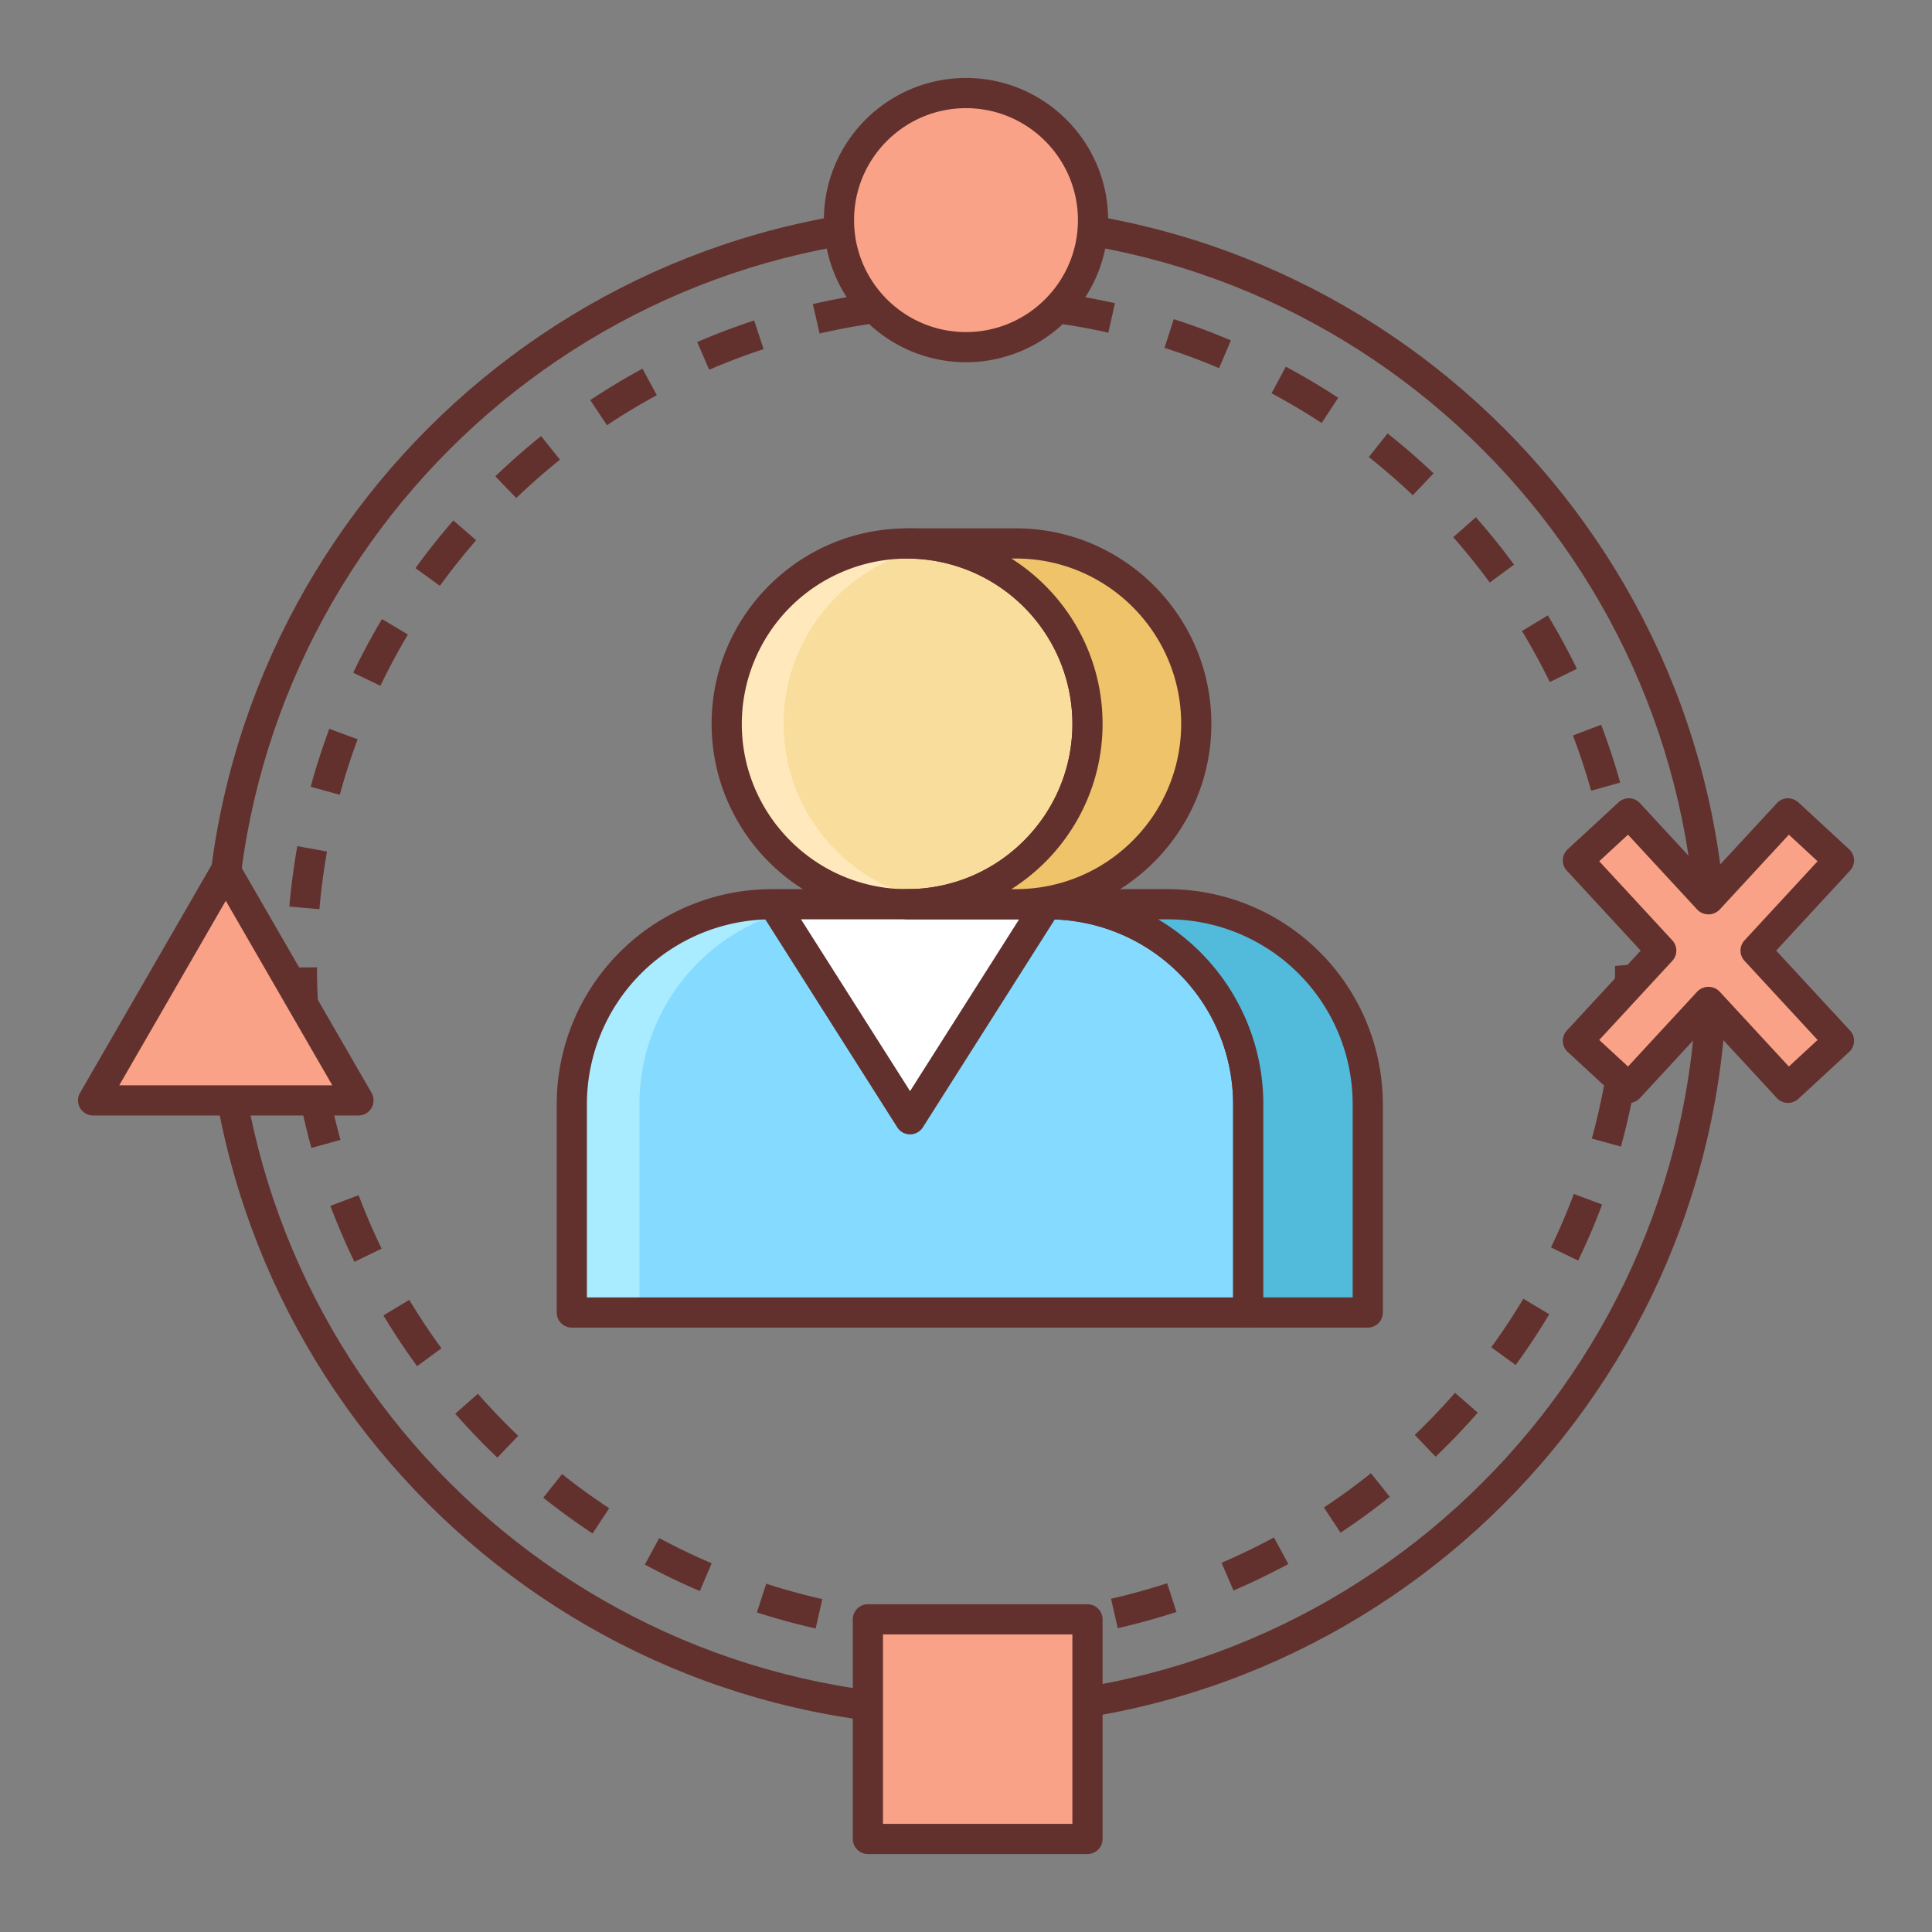 <svg version="1.1" id="Layer_3" xmlns="http://www.w3.org/2000/svg" x="0" y="0" viewBox="0 0 64 64" style="enable-background:new 0 0 64 64" xml:space="preserve"><rect x="0" y="0" width="64" height="64" fill="#808080" stroke="none"/><style>.st1{fill:#63312d}.st2{fill:#f9a287}</style><path d="M41.349 43.479v-6.905a6.62 6.62 0 0 0-6.62-6.62h-9.167a6.62 6.62 0 0 0-6.62 6.62v6.905h22.407z" style="fill:#84dbff"/><path d="M21.183 43.479v-6.905a6.62 6.62 0 0 1 6.62-6.62h-2.241a6.62 6.62 0 0 0-6.62 6.62v6.905h2.241z" style="fill:#a9ebff"/><circle cx="30.049" cy="23.979" r="5.975" style="fill:#f9dd9d"/><path d="M25.96 23.979c0-2.977 2.183-5.425 5.032-5.88a5.979 5.979 0 0 0-.943-.095 5.975 5.975 0 1 0 0 11.95c.323 0 .634-.046.943-.095-2.848-.455-5.032-2.903-5.032-5.88z" style="fill:#ffe8bb"/><path class="st1" d="M30.049 30.454c-3.571 0-6.476-2.905-6.476-6.476s2.905-6.475 6.476-6.475 6.476 2.904 6.476 6.475-2.905 6.476-6.476 6.476zm0-11.95a5.482 5.482 0 0 0-5.476 5.475c0 3.02 2.457 5.476 5.476 5.476s5.476-2.456 5.476-5.476a5.483 5.483 0 0 0-5.476-5.475z"/><path style="fill:#fff" d="m30.145 37.078 4.522-7.124h-9.043z"/><path class="st1" d="M30.146 37.578a.5.5 0 0 1-.422-.232l-4.521-7.124.845-.535 4.099 6.458 4.099-6.458.845.535-4.521 7.124a.507.507 0 0 1-.424.232z"/><path class="st1" d="M41.349 43.979H18.942a.5.5 0 0 1-.5-.5v-6.905a7.128 7.128 0 0 1 7.12-7.12h9.167a7.128 7.128 0 0 1 7.12 7.12v6.905a.5.5 0 0 1-.5.5zm-21.907-1h21.407v-6.405a6.126 6.126 0 0 0-6.12-6.12h-9.167a6.126 6.126 0 0 0-6.12 6.12v6.405z"/><path d="M33.652 18.003h-3.603a5.975 5.975 0 1 1 0 11.95h3.603a5.975 5.975 0 1 0 0-11.95z" style="fill:#efc36a"/><path class="st1" d="M33.652 30.454h-3.603a.5.5 0 0 1 0-1c3.019 0 5.476-2.456 5.476-5.476s-2.457-5.476-5.476-5.476a.5.5 0 0 1 0-1h3.603c3.571 0 6.476 2.905 6.476 6.476s-2.905 6.476-6.476 6.476zm-.149-1h.149c3.019 0 5.476-2.456 5.476-5.476s-2.457-5.476-5.476-5.476h-.149c1.814 1.148 3.021 3.174 3.021 5.476s-1.207 4.328-3.021 5.476z"/><path d="M41.349 36.574v6.905h3.96v-6.905a6.62 6.62 0 0 0-6.62-6.62h-3.96a6.62 6.62 0 0 1 6.62 6.62z" style="fill:#52badb"/><path class="st1" d="M45.309 43.979h-3.96a.5.5 0 0 1-.5-.5v-6.905a6.126 6.126 0 0 0-6.12-6.12.5.5 0 0 1 0-1h3.959a7.128 7.128 0 0 1 7.12 7.12v6.905a.498.498 0 0 1-.499.5zm-3.46-1h2.96v-6.405a6.127 6.127 0 0 0-6.12-6.12h-.324a7.122 7.122 0 0 1 3.484 6.12v6.405z"/><path class="st1" d="M32 57.208C18.1 57.208 6.792 45.899 6.792 32S18.1 6.792 32 6.792 57.209 18.101 57.209 32 45.9 57.208 32 57.208zm0-49.416C18.651 7.792 7.792 18.651 7.792 32S18.651 56.208 32 56.208 56.209 45.349 56.209 32 45.349 7.792 32 7.792z"/><path class="st1" d="M31.016 54.479a22.165 22.165 0 0 1-2.01-.178l.133-.99a21.23 21.23 0 0 0 1.92.168l-.043 1zm2.017-.003-.046-.998a22.137 22.137 0 0 0 1.921-.173l.133.99c-.664.09-1.34.15-2.008.181zm-6.013-.53a21.975 21.975 0 0 1-1.947-.533l.309-.951c.604.196 1.229.367 1.858.51l-.22.974zm10.007-.01-.223-.975a21.7 21.7 0 0 0 1.859-.514l.309.951c-.639.208-1.293.389-1.945.538zm-13.844-1.23a22.14 22.14 0 0 1-1.821-.877l.476-.879c.558.301 1.142.582 1.737.836l-.392.92zm17.678-.018-.395-.918a22.041 22.041 0 0 0 1.736-.84l.475.881c-.586.316-1.197.611-1.816.877zm-21.231-1.89a22.535 22.535 0 0 1-1.634-1.185l.623-.783c.503.4 1.028.781 1.561 1.132l-.55.836zm24.777-.026-.552-.834a21.516 21.516 0 0 0 1.559-1.135l.624.781c-.524.42-1.073.819-1.631 1.188zm-27.931-2.486c-.483-.46-.953-.95-1.396-1.455l.751-.66c.424.483.874.951 1.336 1.393l-.691.722zm31.081-.03-.691-.723c.466-.446.914-.915 1.333-1.395l.753.658c-.439.502-.907.993-1.395 1.46zm-33.74-3a22.564 22.564 0 0 1-1.116-1.681l.856-.516c.332.551.691 1.092 1.067 1.606l-.807.591zm36.392-.038-.809-.588c.378-.52.736-1.061 1.063-1.608l.858.514a22.214 22.214 0 0 1-1.112 1.682zM11.741 41.8a22.585 22.585 0 0 1-.797-1.854l.936-.354c.226.599.482 1.194.762 1.771l-.901.437zm40.538-.043-.901-.434c.279-.579.534-1.175.758-1.773l.937.352a22.676 22.676 0 0 1-.794 1.855zm-41.963-3.729a22.503 22.503 0 0 1-.451-1.968l.983-.18c.115.631.26 1.263.431 1.88l-.963.268zm43.38-.046-.964-.266c.169-.617.313-1.25.426-1.88l.984.178a22.201 22.201 0 0 1-.446 1.968zm-44.103-3.92a23.272 23.272 0 0 1-.093-2.015l1-.002c.001.643.031 1.291.089 1.927l-.996.09zm44.818-.047-.996-.088c.056-.636.085-1.284.085-1.927l.677-.063.323.055c0 .68-.03 1.359-.089 2.023zm-43.83-3.897-.996-.086c.058-.668.146-1.342.264-2.001l.984.176a21.48 21.48 0 0 0-.252 1.911zm42.826-.136a21.305 21.305 0 0 0-.264-1.909l.983-.182c.122.66.215 1.333.277 1.999l-.996.092zm-42.151-3.655-.965-.264c.175-.641.383-1.287.618-1.921l.938.348a21.768 21.768 0 0 0-.591 1.837zm41.452-.133a21.297 21.297 0 0 0-.603-1.831l.935-.355c.238.628.451 1.272.631 1.917l-.963.269zm-40.106-3.477-.902-.432c.289-.604.61-1.202.954-1.778l.859.512c-.328.55-.635 1.122-.911 1.698zm38.737-.123a22.102 22.102 0 0 0-.921-1.691l.855-.518c.347.573.671 1.169.964 1.771l-.898.438zm-36.766-3.188-.81-.586c.394-.544.816-1.075 1.255-1.58l.755.656c-.42.483-.824.992-1.2 1.51zm34.776-.109a21.926 21.926 0 0 0-1.209-1.502l.75-.66c.441.5.867 1.028 1.265 1.57l-.806.592zm-32.247-2.798-.693-.721c.483-.465.994-.913 1.516-1.332l.625.781c-.499.4-.986.828-1.448 1.272zm29.699-.093a21.926 21.926 0 0 0-1.457-1.265l.621-.783c.525.416 1.038.861 1.524 1.323l-.688.725zm-26.694-2.32-.554-.832c.559-.372 1.14-.722 1.729-1.041l.477.879c-.563.304-1.119.639-1.652.994zm23.674-.073a21.62 21.62 0 0 0-1.659-.985l.473-.881c.593.317 1.177.664 1.735 1.03l-.549.836zm-20.289-1.764-.396-.918a21.973 21.973 0 0 1 1.887-.715l.312.949c-.61.201-1.217.431-1.803.684zm16.891-.053a21.07 21.07 0 0 0-1.807-.673l.306-.951c.643.206 1.28.443 1.893.704l-.392.92zm-13.232-1.148-.225-.975a23.088 23.088 0 0 1 1.984-.364l.137.99c-.636.088-1.274.205-1.896.349zm9.564-.028a21.116 21.116 0 0 0-1.898-.336l.13-.992c.663.087 1.332.205 1.987.352l-.219.976zm-5.749-.497-.046-.998a22.41 22.41 0 0 1 2.018-.006l-.042 1a22.829 22.829 0 0 0-1.93.004z"/><circle class="st2" cx="32" cy="7.292" r="4.208"/><path class="st2" d="M28.75 53.642h7.274v7.274H28.75zM7.479 28.839l-4.396 7.614h8.792z"/><path class="st1" d="M32 12a4.713 4.713 0 0 1-4.708-4.708c0-2.597 2.112-4.709 4.708-4.709s4.708 2.112 4.708 4.709A4.713 4.713 0 0 1 32 12zm0-8.417c-2.045 0-3.708 1.664-3.708 3.709S29.955 11 32 11s3.708-1.663 3.708-3.708S34.045 3.583 32 3.583zM36.024 61.417H28.75a.5.5 0 0 1-.5-.5v-7.274a.5.5 0 0 1 .5-.5h7.274a.5.5 0 0 1 .5.5v7.274a.5.5 0 0 1-.5.5zm-6.774-1h6.274v-6.274H29.25v6.274zM11.875 36.953H3.084a.5.5 0 0 1-.433-.75l4.396-7.614c.179-.309.688-.309.866 0l4.396 7.614a.502.502 0 0 1-.434.75zm-7.925-1h7.059l-3.53-6.114-3.529 6.114z"/><path class="st2" d="m60.917 28.502-1.687-1.558-2.637 2.854-2.636-2.854-1.687 1.558 2.761 2.988-2.761 2.989 1.687 1.558 2.636-2.855 2.637 2.855 1.687-1.558-2.761-2.989z"/><path class="st1" d="M53.957 36.537a.497.497 0 0 1-.339-.133l-1.687-1.559a.5.5 0 0 1-.028-.706l2.447-2.649-2.447-2.649a.499.499 0 0 1 .028-.706l1.687-1.559a.514.514 0 0 1 .359-.133.501.501 0 0 1 .347.161l2.269 2.456 2.27-2.456a.502.502 0 0 1 .348-.161.543.543 0 0 1 .359.133l1.687 1.559a.5.5 0 0 1 .028.706l-2.447 2.649 2.447 2.649a.499.499 0 0 1-.028.706l-1.687 1.559a.531.531 0 0 1-.359.133.502.502 0 0 1-.348-.161l-2.27-2.456-2.269 2.456a.501.501 0 0 1-.347.161h-.02zm-.98-2.087.953.88 2.297-2.486a.515.515 0 0 1 .734 0l2.297 2.486.952-.88-2.421-2.621a.5.5 0 0 1 0-.678l2.421-2.621-.952-.88-2.297 2.486a.515.515 0 0 1-.734 0L53.93 27.65l-.953.88 2.421 2.621a.5.5 0 0 1 0 .678l-2.421 2.621z"/></svg>